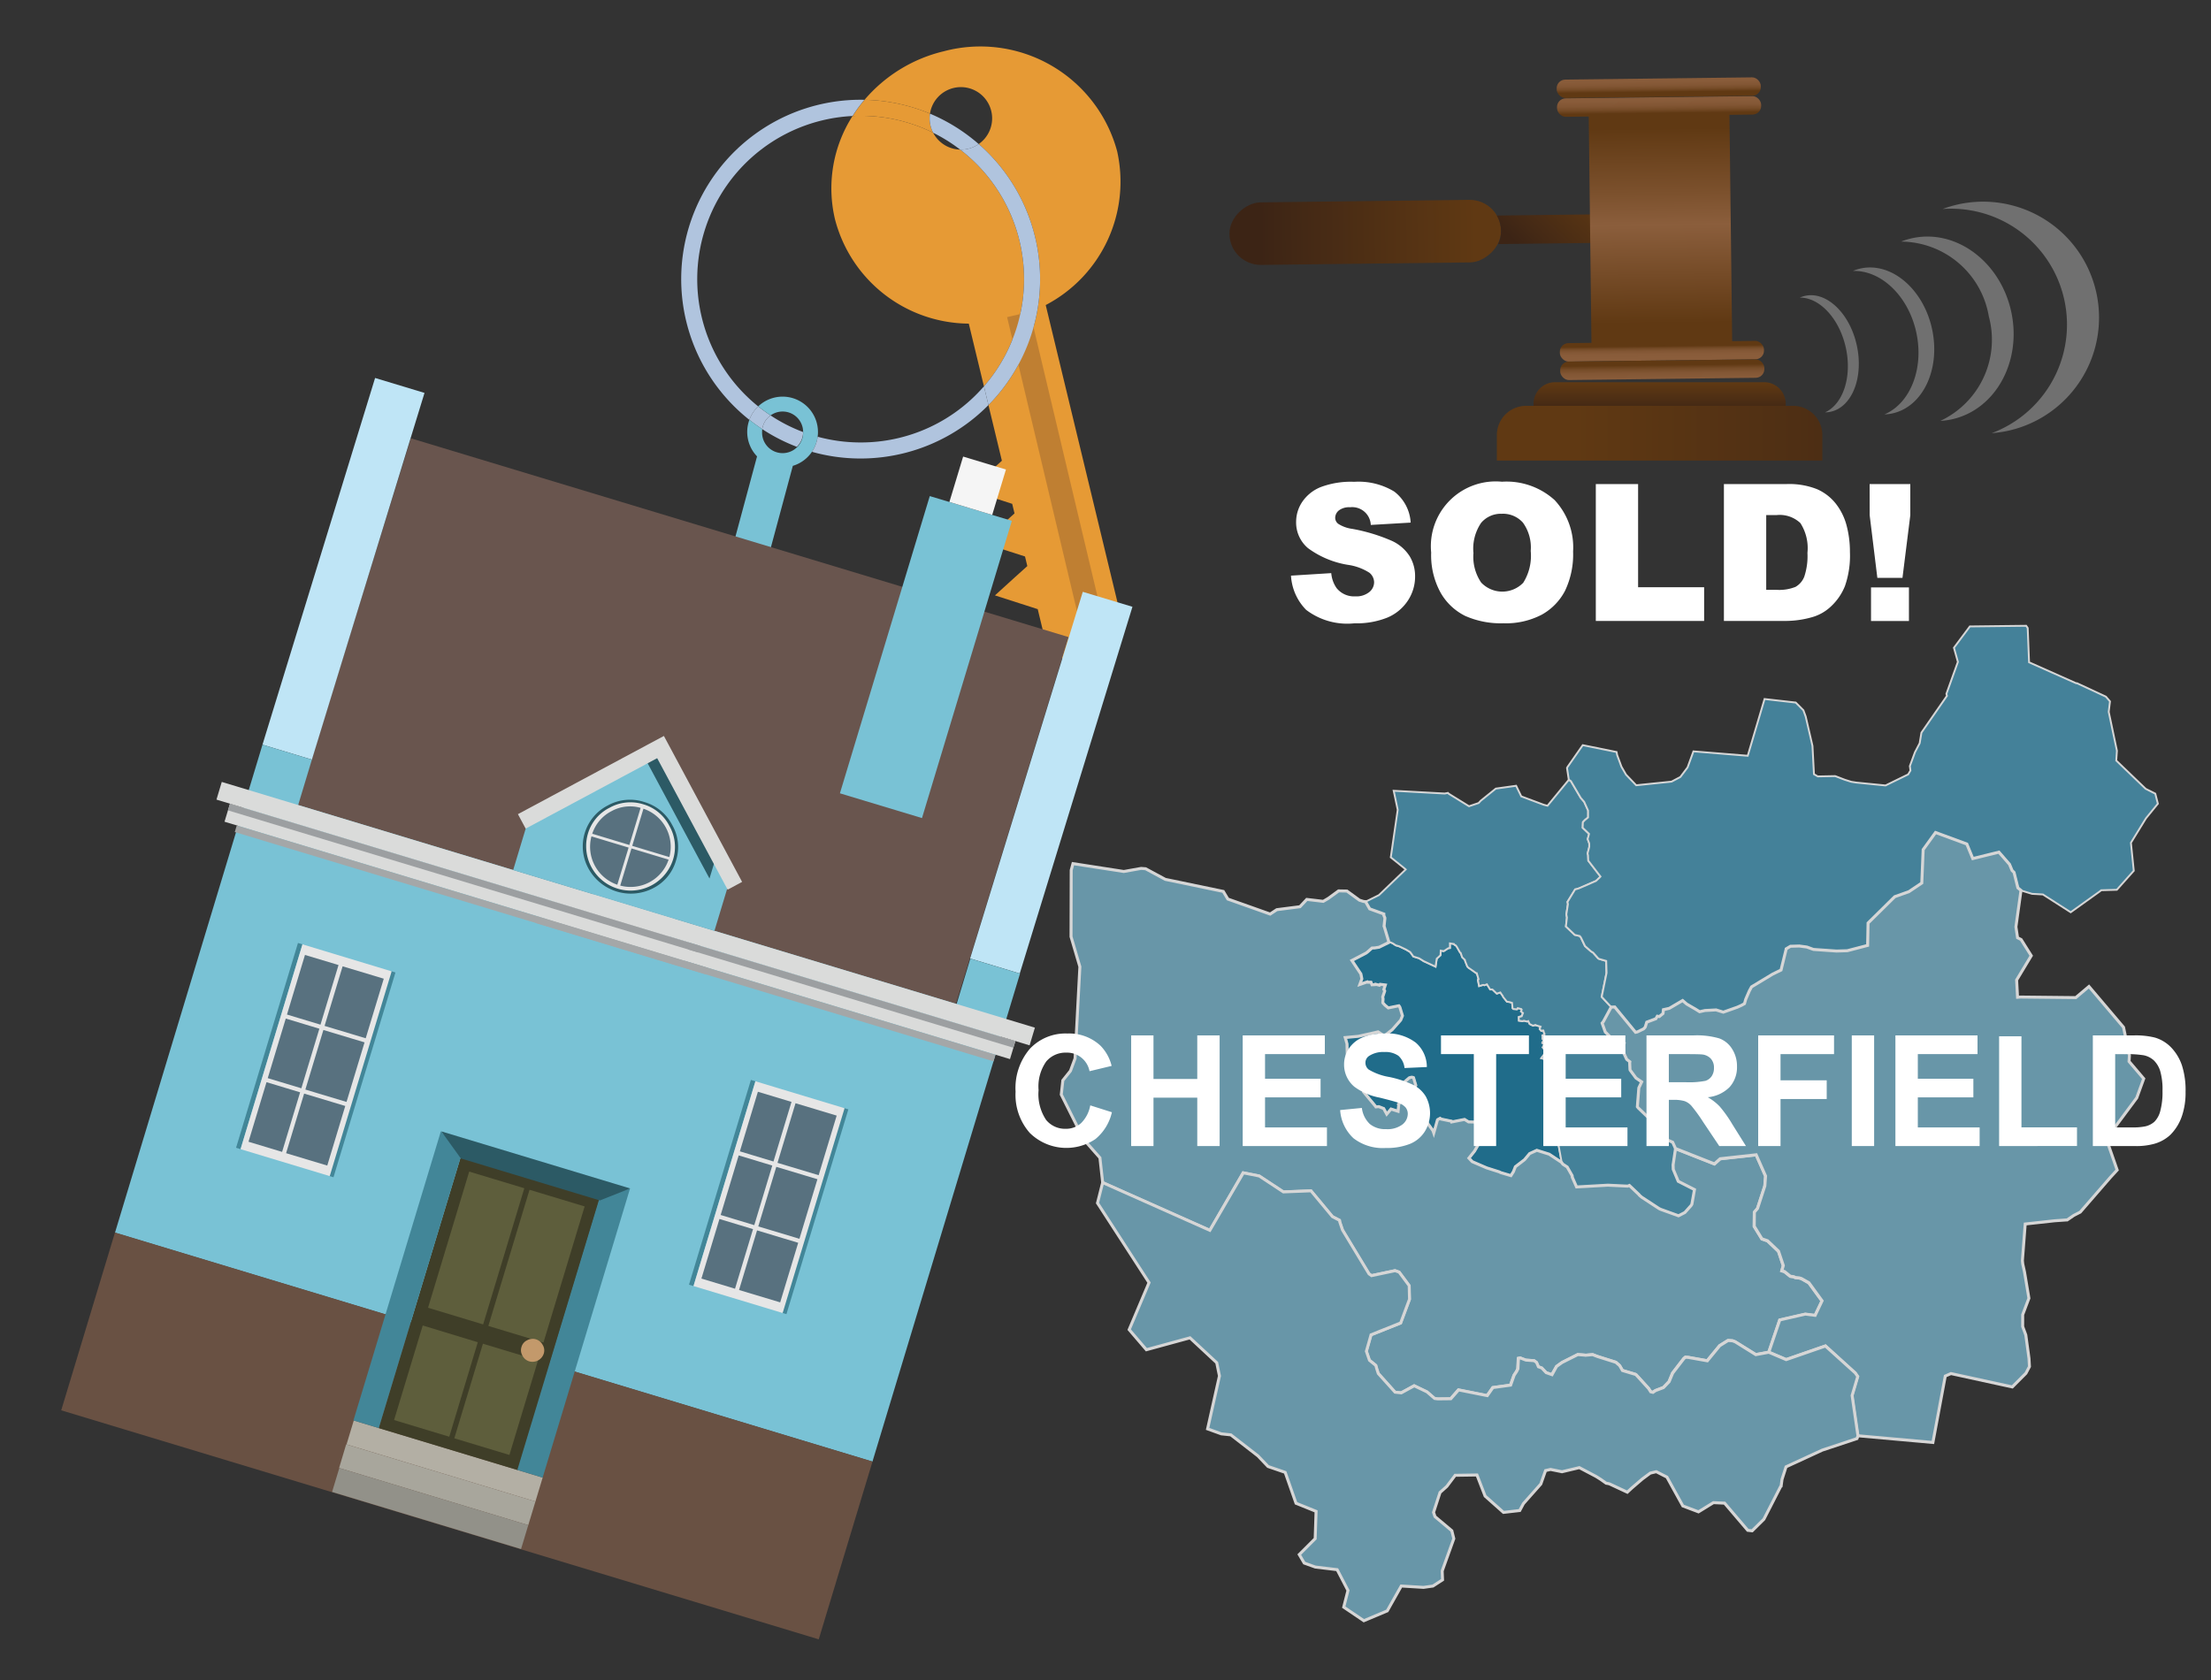 <svg xmlns="http://www.w3.org/2000/svg" xmlns:xlink="http://www.w3.org/1999/xlink" width="125" height="95" viewBox="0 0 125 95"><rect x="0" y="0" width="125" height="95" fill="#333333" stroke="none"/><defs><style>.cls-1{opacity:0.8;}.cls-2{fill:#1b7aa0;}.cls-2,.cls-3,.cls-4{stroke:#fff;stroke-miterlimit:10;}.cls-2,.cls-3{stroke-width:0.104px;}.cls-3{fill:#4995b3;}.cls-4{fill:#76afc6;stroke-width:0.168px;}.cls-5{isolation:isolate;}.cls-39,.cls-6{fill:#fff;}.cls-7{fill:#e69a35;}.cls-8{fill:#b0c4de;}.cls-9{fill:none;}.cls-10{fill:#79c2d5;}.cls-11{fill:#bf7f32;}.cls-12{fill:#69554e;}.cls-13{fill:#bfe5f6;}.cls-14{fill:#695143;}.cls-15{fill:#f5f5f5;}.cls-16{fill:#428698;}.cls-17{fill:#e6e6e6;}.cls-18{fill:#58717f;}.cls-19{fill:#b3afa4;}.cls-20{fill:#a8a69c;}.cls-21{fill:#929189;}.cls-22{fill:#3f3e28;}.cls-23{fill:#5e5e3c;}.cls-24{fill:#c3996b;}.cls-25{fill:#2c5a65;}.cls-26{fill:#dadbda;}.cls-27{fill:#a4a7a8;}.cls-28{fill:#9c9fa1;}.cls-29{fill:url(#linear-gradient);}.cls-30,.cls-36,.cls-37,.cls-39{fill-rule:evenodd;}.cls-30{fill:url(#linear-gradient-2);}.cls-31{fill:url(#linear-gradient-3);}.cls-32{fill:url(#linear-gradient-4);}.cls-33{fill:url(#linear-gradient-5);}.cls-34{fill:url(#linear-gradient-6);}.cls-35{fill:url(#linear-gradient-7);}.cls-36{fill:url(#linear-gradient-8);}.cls-37{fill:url(#linear-gradient-9);}.cls-38{opacity:0.3;}</style><linearGradient id="linear-gradient" x1="-588.847" y1="-2584.889" x2="-588.847" y2="-2572.666" gradientTransform="translate(666.03 2591.742)" gradientUnits="userSpaceOnUse"><stop offset="0" stop-color="#603913"/><stop offset="0.791" stop-color="#442915"/><stop offset="1" stop-color="#3c2415"/></linearGradient><linearGradient id="linear-gradient-2" x1="-38.879" y1="607.774" x2="-38.879" y2="613.066" gradientTransform="translate(542.863 -396.744) rotate(44.312)" xlink:href="#linear-gradient"/><linearGradient id="linear-gradient-3" x1="-1398.701" y1="3014.595" x2="-1398.701" y2="3025.614" gradientTransform="translate(1280.037 -3007.324) scale(0.848 1)" gradientUnits="userSpaceOnUse"><stop offset="0" stop-color="#603913"/><stop offset="0.333" stop-color="#7c512d"/><stop offset="0.495" stop-color="#8b5e3c"/><stop offset="1" stop-color="#603913"/></linearGradient><linearGradient id="linear-gradient-4" x1="-596.888" y1="-2335.521" x2="-595.409" y2="-2335.521" gradientTransform="matrix(0, 1, -0.848, 0, -1886.835, 601.788)" gradientUnits="userSpaceOnUse"><stop offset="0" stop-color="#8b5e3c"/><stop offset="0.513" stop-color="#895c3a"/><stop offset="0.712" stop-color="#825634"/><stop offset="0.856" stop-color="#764c28"/><stop offset="0.974" stop-color="#653d18"/><stop offset="1" stop-color="#603913"/></linearGradient><linearGradient id="linear-gradient-5" x1="-597.811" y1="-2335.521" x2="-596.578" y2="-2335.521" gradientTransform="matrix(0, 1, -0.848, 0, -1886.848, 601.788)" xlink:href="#linear-gradient-4"/><linearGradient id="linear-gradient-6" x1="-581.251" y1="-2335.521" x2="-582.201" y2="-2335.521" gradientTransform="matrix(0, 1, -0.848, 0, -1886.669, 601.787)" xlink:href="#linear-gradient-4"/><linearGradient id="linear-gradient-7" x1="-579.662" y1="-2335.521" x2="-581.154" y2="-2335.521" gradientTransform="matrix(0, 1, -0.848, 0, -1886.656, 601.787)" xlink:href="#linear-gradient-4"/><linearGradient id="linear-gradient-8" x1="93.826" y1="23.419" x2="93.826" y2="21.643" gradientUnits="userSpaceOnUse"><stop offset="0" stop-color="#3c2415"/><stop offset="1" stop-color="#603913"/></linearGradient><linearGradient id="linear-gradient-9" x1="115.343" y1="24.494" x2="89.023" y2="24.494" xlink:href="#linear-gradient-8"/></defs><g id="Layer_1" data-name="Layer 1"><g id="districtpaths" class="cls-1"><path id="S-40_districtpath" data-name="S-40 districtpath" class="cls-2" d="M85.876,57.713l.2.029.081-.025.171.043.075-.025.075.158.024.019.173.085.135-.038.011.013.281.085-.051.131.089.108.108-.028.022.033.016.085.034.054,0,.077-.118.036.009.189.085.023-.092.212.093.046.006.029-.051.137-.03.038.209.257-.044.031-.241.324.649.185.057.069.088.024.055.084-.029.491-.006.039-.019.05-.158.091.047.555.148.14.013.006.007.008L88,61.6l-.209.515.141.235-.048.092-.3.385,0,0,.084.444.217.123.059.323-.037.205-.061.11.089.1.12.261.226,1.239.006.094-.691-.458-.7-.219h0l-.407.185-.287.345-.52.4-.11.279-.142.223-.58-.172-.079-.041-.706-.224-.82-.353-.188-.2.314-.392.225-.385.156-.935-.013-.062-.113-.172-.09-.09-.5-.012L82.8,63.3l-.726.135-.013-.043-.583-.12-.056-.042-.135.072-.014.015-.209.742-.044-.13-.508-.7.014-.055-.249-.057-.078-.109-.026-.082-.117-.108.007-.127.08-.1v-.054l-.152-.326,0-.024.105-.1.022-.157-.108-.123-.14-.084.178-.361-.129-.432-.046-.02-.071-.007-.126.037-.218.188-.033.047-.173.144,0,.474-.017.04.049.187-.017.2-.2.216.014.047-.035.347-.4-.128L78.4,63l-.166-.318-.277-.108-.161.015-.012-.02-.685-.825.095-.265-.32-.327L76.581,61l-.092-.111-.332-1.028.014-.141-.016-.7-.1-.353L76.8,58.6l1.107-.251.289.194.071.031.446-.354.472-.535.1-.247-.141-.47-.028-.054-.033-.042-.6.121-.179-.148-.123-.131-.006-.015,0-.019.013-.193-.019-.113.111-.332v-.016l-.048-.075.085-.254-.293-.037-.041.051-.223-.056-.017.022-.18.009-.058-.143-.174,0-.026-.023-.432.149.116-.32-.054-.275-.51-.763h0l.8-.416.068-.049.272-.24h.064l.094-.005.243-.039.556-.273.1,0,.128.061.159.105.195.056.391.187.222.13.007.006.179.25.323.1.188.115.074.052H80.5l.659.306.068-.451.21-.193.017-.264.124.025.055,0,.248-.16.091-.01,0-.264.23.036.038.052.06.026.066.071.19.336.032.012.084.249.155.15.009.055.126.321.09.087h.008l.409.287h.029l.1.344-.04.036.07.351.23-.07.074.021.139-.055.181.293h.13v0l.246.235.2-.067.11.165.014.009.039.087,0,0,.208.26.166.027.006.005.12.034.029.307.047.044.2.016.046-.067.2.05.024.04-.041.1.112.084h0l-.068.184-.17.05Z"/><path id="S-41_districtpath" data-name="S-41 districtpath" class="cls-3" d="M88.531,52.388l.5.475.283.066.056.07.007.02.228.477.34.3.119.073h0l.285.322.054.032.4.114.02.676-.274,1.355.543.581-.442.819-.071.088.178.5.565.56.462.049.041.025-.044.14.03.436.16.339.177.136-.01.066.016.372.007.031.332.45.321.218-.16.34v0l-.083,1.066.049.065.7.672.058.367.159.178.762.609.268.116.161.356-.137.919.009.251.282.676.921.476-.147.827-.047.078-.351.393-.357.184-1.012-.365h0l-.089-.044-.981-.643-.129-.111-.017-.029-.55-.523-.095.038L90.9,67.023l-1.772.1-.237-.536-.01-.092L88.606,66l-.245-.16-.082-.108-.006-.094L88.047,64.4l-.12-.261-.089-.1.061-.11.037-.205-.059-.323-.217-.123-.084-.444,0,0,.3-.385.048-.092-.141-.235L88,61.6l-.006-.021-.007-.008-.013-.006-.148-.14-.047-.555.158-.091.019-.05.006-.039.029-.491-.055-.084-.088-.024-.057-.069-.649-.185.241-.324.044-.031-.209-.257.03-.038.051-.137-.006-.029-.093-.046.092-.212-.085-.023-.009-.189.118-.036,0-.077-.034-.054-.016-.085-.022-.033-.108.028-.089-.108.051-.131-.281-.085-.011-.013L86.671,58l-.173-.085-.024-.019-.075-.158-.075.025-.171-.043-.081.025-.2-.029-.009-.2.17-.05.068-.184h0l-.112-.084.041-.1-.024-.04-.2-.05-.046.067-.2-.016-.047-.044-.029-.307-.12-.034-.006-.005-.166-.027-.208-.26,0,0-.039-.087-.014-.009-.11-.165-.2.067-.246-.235v0h-.13l-.181-.293-.139.055-.074-.021-.23.07-.07-.351.04-.036-.1-.344h-.029l-.409-.287h-.008l-.09-.087-.126-.321-.009-.055-.155-.15-.084-.249-.032-.012-.19-.336L82.3,53.46l-.06-.026-.038-.052-.23-.036,0,.264-.091.01-.248.16-.055,0-.124-.025-.017.264-.21.193-.068.451-.659-.306h-.007l-.074-.052-.188-.115-.323-.1-.179-.25-.007-.006L79.5,53.7l-.391-.187-.195-.056-.159-.105-.128-.061-.1,0-.259-.87-.019-.043.046-.421,0-.052-.058-.141,0-.079-.8-.29L77.2,50.99l.759-.374,1.514-1.452-.009-.01-.835-.674.391-2.687-.227-1.077,2.882.156.187-.035.041.046,1.148.708.544-.182.119-.129.853-.687,1.148-.16.291.6,1.267.473.215.057L88.7,44.088l.118.081.558.951.193.222.221.494,0,.389-.184.15-.11.117-.013.308v.008l.362.344v.01l-.079.287.091.248,0,.193-.095.37.025.1.012.306.693.9-.042.05-.213.2-.969.42-.152.046-.059.011L88.62,51l.024.13-.089.577.034.182Z"/><path id="S-42_districtpath" data-name="S-42 districtpath" class="cls-4" d="M89.132,67.119l1.772-.1,1.119.054.095-.038.55.523.017.029.129.111.981.643.089.044h0l1.012.365.357-.184.351-.393.047-.078.147-.827L94.88,66.8l-.282-.676-.009-.251.137-.919,2.2.867.322-.29,2.039-.224.53,1.2-.046.565-.414,1.276-.177.206-.008.8.435.709.318.109.62.591.271.811-.084.293.154.047.329.265.194.025.075.043.232.025.123.036.425.24.743,1.021-.392.822-.556-.071-1.444.33L100,76.462l-.736.136L98.1,75.873l-.154-.058L97.72,75.8h-.033l-.469.293-.7.853-1.075-.192-.162-.01-.087.073-.636.825-.2.484-.32.333-.449.171-.144.1-.128-.031,0,0L93.2,78.51l-.711-.779-.047-.023-.721-.216-.141-.246-.044-.056-.075-.06-.11-.1L90.3,76.7l-.259-.1-.018,0-.372.032h-.034l-.009-.005-.41-.03-.887.449L88,77.27l-.268.469-.33-.116-.249-.263-.189-.068-.105-.245-.138-.1-.464-.033-.322-.122-.1.021-.03.595-.072.148-.141.212-.2.562-1,.137-.32.456L82.449,78.6l-.439.5-.736.008-.177-.023-.433-.374-.721-.345-.732.4-.35-.037-.951-1.057-.085-.263-.054-.194-.36-.293-.174-.508.263-.931,1.675-.669.5-1.342-.018-.768-.566-.763-.231-.084-1.332.281-.141-.1-1.5-2.482-.153-.452-.015-.094-.4-.208-1.214-1.46-1.56.061-1.366-.9-.9-.179L68.4,69.579l-6.059-2.7-.156-1.408-.916-1.037L60,61.894l.088-.8.431-.539.259-.7.273-5.188-.5-1.7.01-3.758.1-.373,2.875.445.977-.174.255.019,1.112.6,3.279.682.257.431,2.393.849.376-.248,1.309-.167.386-.413.931.109.285-.167.581-.424.472.009.708.516.224.071.122.014.233.406.8.29,0,.079.058.141,0,.052-.046.421.019.043.259.87-.556.273-.243.039-.094.005h-.064l-.272.24-.068.049-.8.416h0l.51.763.054.275-.116.32.432-.149.026.023.174,0,.058.143.18-.009.017-.022.223.056.041-.051.293.037-.085.254.048.075v.016l-.111.332.019.113-.013.193,0,.019.006.015.123.131.179.148.6-.121.033.042.028.054.141.47-.1.247-.472.535-.446.354-.071-.031-.289-.194L76.8,58.6l-.747.071.1.353.016.7-.014.141.332,1.028.092.111.289.151.32.327-.095.265.685.825.012.02.161-.015.277.108L78.4,63l.241-.287.4.128.035-.347-.014-.047.2-.216.017-.2-.049-.187.017-.04,0-.474.173-.144.033-.047.218-.188.126-.037.071.007.046.02.129.432-.178.361.14.084.108.123-.022.157-.105.1,0,.024.152.326V62.6l-.08.1-.007.127.117.108.026.082.078.109.249.057-.014.055.508.7.044.13.209-.742.014-.015.135-.072.056.042.583.12.013.043L82.8,63.3l.225.141.5.012.09.09.113.172.013.062-.156.935-.225.385-.314.392.188.2.82.353.706.224.079.041.58.172.142-.223.11-.279.52-.4.287-.345.407-.185h0l.7.219.691.458.082.108.245.16.279.489.01.092Z"/><path id="S-43_districtpath" data-name="S-43 districtpath" class="cls-3" d="M89.369,53l-.056-.07-.283-.066-.5-.475.058-.5-.034-.182.089-.577L88.62,51l.429-.707.059-.011.152-.046.969-.42.213-.2.042-.05-.693-.9-.012-.306-.025-.1.095-.37,0-.193-.091-.248.079-.287v-.01l-.362-.344V46.8l.013-.308.11-.117.184-.15,0-.389-.221-.494-.193-.222-.558-.951-.118-.081-.1-.66.028-.056.862-1.235,1.912.388.033.171.241.656.26.452.576.6L94.5,44.2,95,43.937l.408-.542.331-.907,3.07.249.951-3.209,1.763.2.433.436.13.355.383,1.659.084,1.6.214.126.024,0,.954-.018.023.005.521.2.374.118.286.044,1.65.163,1.279-.625.13-.218-.033-.253.288-.784.266-.507.1-.6,1.443-2.082-.031-.111.649-1.807-.223-.8.9-1.206,3.183-.037.087.126.077,1.939,2.665,1.186.04-.005,1.639.762.231.268-.072.591.464,2.2-.038.555,1.666,1.6.541.271.146.568v0l-.674.827-.85,1.383.162,1.583-.958,1.075-.887.026-.048.045-1.674,1.2-1.57-1.006-.613-.035-.62-.189-.176-.147-.215-.871-.113-.112-.144-.347-.6-.688-1.476.363-.338-.823-1.768-.651-.7.968-.078,1.889-.728.488-.8.284-1.509,1.49-.025,1.266-1.151.3-.611.018-1.3-.091-.372-.135-.428-.058-.5.014-.241.144v.006l-.292,1.194-.467.227-1.2.724-.124.226-.207.48-.069.244-.18.1-.223.1-.793.281-.412-.127-.628.034-.3.068-.25-.155-.48-.278-.231-.2-.755.443-.331.074-.023.218-.21.172-.112-.02-.081.143L93.1,57.8l-.077.275-.032.044-.062.064-.354.172-.1.022-1.178-1.432-.2.006-.543-.581.274-1.355-.02-.676-.4-.114-.054-.032-.285-.322h0l-.119-.073-.34-.3-.228-.477Z"/><path id="S-44_districtpath" data-name="S-44 districtpath" class="cls-4" d="M99.817,66.5l-.53-1.2-2.039.224-.322.29-2.2-.867-.161-.356-.268-.116-.762-.609-.159-.178-.058-.367-.7-.672-.049-.065.083-1.066v0l.16-.34-.321-.218-.332-.45-.007-.031-.016-.372.01-.066-.177-.136-.16-.339-.03-.436.044-.14-.041-.025-.462-.049-.565-.56-.178-.5.071-.088.442-.819.2-.006,1.178,1.432.1-.022.354-.172.062-.064.032-.044L93.1,57.8l.516-.193.081-.143.112.02.21-.172.023-.218.331-.074.755-.443.231.2.48.278.25.155.3-.068.628-.034.412.127.793-.281.223-.1.18-.1.069-.244.207-.48.124-.226,1.2-.724.467-.227.292-1.194v-.006l.241-.144.5-.014.428.058.372.135,1.3.091.611-.018,1.151-.3.025-1.266,1.509-1.49.8-.284.728-.488.078-1.889.7-.968,1.768.651.338.823,1.476-.363.6.688.144.347.113.112.215.871.176.147-.286,2.059.093.617.2.1.574.915-.827,1.375.052.975.167-.013,3.124.033.746-.629,1.955,2.307.332,1.592-.02.339.829.974-.394,1.085-1.721,2.317.613,1.764-.369.4-1.717,1.979-.366.188-.375.257-.047,0-.663.046-1.661.182-.159,2.071.02.19.1.453.248,1.485-.352.931,0,.668.176.476.181,1.33.026.459-.2.379-.77.772-3.469-.756-.32.14-.7,3.756-4.25-.38-.017-.075-.318-2.193.319-1.076-.14-.2L103.2,76.11l-2.22.769L100,76.462l.62-1.823,1.444-.33.556.071.392-.822-.743-1.021-.425-.24-.123-.036-.232-.025-.075-.043-.194-.025-.329-.265-.154-.047.084-.293-.271-.811-.62-.591-.318-.109-.435-.709.008-.8.177-.206.414-1.276Z"/><path id="S-45_districtpath" data-name="S-45 districtpath" class="cls-4" d="M81.047,85.519l.081.241.952.8.112.447-.652,1.812-.005.038.02.478-.542.352-.532.076-1.26-.077-.792,1.405-1.324.557-1.137-.769.24-.942-.61-1.176-1.236-.148-.626-.226-.282-.48.9-.9.051-1.544-1.134-.458-.612-1.746-.969-.332-.572-.6-1.533-1.189-.538-.057-.775-.28.67-2.994-.154-.748-1.513-1.407-2.463.672-.974-1.136,1.123-2.658-2.913-4.5.292-1.159,6.059,2.7,1.893-3.251.9.179,1.366.9,1.56-.061,1.214,1.46.4.208.015.094.153.452,1.5,2.482.141.1,1.332-.281.231.084.566.763.018.768-.5,1.342-1.675.669-.263.931.174.508.36.293.054.194.085.263.951,1.057.35.037.732-.4.721.345.433.374.177.023.736-.008.439-.5,1.622.323.32-.456,1-.137.2-.562.141-.212.072-.148.03-.595.1-.021.322.122.464.033.138.1.105.245.189.068.249.263.33.116L88,77.27l.311-.224L89.2,76.6l.41.03.009.005h.034l.372-.032.018,0,.259.1,1.055.334.11.1.075.06.044.056.141.246.721.216.047.023.711.779.118.187,0,0,.128.031.144-.1.449-.171.32-.333.2-.484.636-.825.087-.073.162.01,1.075.192.7-.853.469-.293h.033l.221.014.154.058,1.164.725.736-.136.981.417,2.22-.769,1.687,1.522.14.2-.319,1.076.318,2.193.017.075-.059.169L103.024,82l-2.049.945-.228.712-.051.385-.029.022-.945,1.845-.663.655-.25-.028L97.5,85l-.631-.029-.844.52-.884-.333-.9-1.631-.6-.306L93.3,83.3l-.444.328-.607.521L92,84.381l-1.006-.47-.071-.019-.118-.019-.306-.217-.262-.165-.948-.5-.98.233-.648-.131-.282.064-.268.76-.984,1.11-.209.39L85,85.522,83.962,84.6,83.5,83.407l-1.231.018-.469.624-.388.349Z"/></g><g id="EN-ENFIELD_towntext" data-name="EN-ENFIELD towntext" class="cls-5"><path class="cls-6" d="M61.638,62.506l1.224.388a2.743,2.743,0,0,1-.936,1.521,2.948,2.948,0,0,1-3.71-.354,3.255,3.255,0,0,1-.8-2.328,3.416,3.416,0,0,1,.806-2.425,2.76,2.76,0,0,1,2.12-.865,2.6,2.6,0,0,1,1.865.679,2.462,2.462,0,0,1,.64,1.152l-1.25.3a1.293,1.293,0,0,0-1.319-1.05,1.423,1.423,0,0,0-1.128.5,2.449,2.449,0,0,0-.433,1.618,2.616,2.616,0,0,0,.427,1.689,1.384,1.384,0,0,0,1.109.5,1.268,1.268,0,0,0,.866-.32A1.865,1.865,0,0,0,61.638,62.506Z"/><path class="cls-6" d="M63.951,64.806V58.55h1.262v2.462h2.475V58.55h1.264v6.256H67.688V62.07H65.213v2.736Z"/><path class="cls-6" d="M70.257,64.806V58.55H74.9v1.058H71.52V61h3.14v1.054H71.52v1.7h3.5v1.054Z"/><path class="cls-6" d="M75.766,62.771l1.228-.12a1.5,1.5,0,0,0,.45.909,1.367,1.367,0,0,0,.916.29,1.4,1.4,0,0,0,.919-.258.772.772,0,0,0,.31-.6.57.57,0,0,0-.131-.378A1.035,1.035,0,0,0,79,62.339q-.222-.077-1.011-.273a3.441,3.441,0,0,1-1.425-.618,1.628,1.628,0,0,1-.576-1.259,1.6,1.6,0,0,1,.271-.894,1.7,1.7,0,0,1,.78-.634,3.13,3.13,0,0,1,1.231-.218,2.641,2.641,0,0,1,1.773.517,1.822,1.822,0,0,1,.625,1.378l-1.262.056a1.081,1.081,0,0,0-.348-.694,1.28,1.28,0,0,0-.8-.211,1.44,1.44,0,0,0-.862.226.456.456,0,0,0-.2.389.481.481,0,0,0,.188.379,3.31,3.31,0,0,0,1.16.418,6.124,6.124,0,0,1,1.364.451,1.76,1.76,0,0,1,.691.635,1.968,1.968,0,0,1-.049,2,1.788,1.788,0,0,1-.845.7,3.546,3.546,0,0,1-1.361.229,2.707,2.707,0,0,1-1.822-.549A2.38,2.38,0,0,1,75.766,62.771Z"/><path class="cls-6" d="M83.323,64.806v-5.2H81.467V58.55h4.971v1.058H84.586v5.2Z"/><path class="cls-6" d="M87.252,64.806V58.55h4.639v1.058H88.516V61h3.14v1.054h-3.14v1.7H92.01v1.054Z"/><path class="cls-6" d="M93.085,64.806V58.55h2.659a4.53,4.53,0,0,1,1.457.169,1.435,1.435,0,0,1,.727.6,1.8,1.8,0,0,1,.274.986,1.676,1.676,0,0,1-.414,1.163,2,2,0,0,1-1.238.578,2.939,2.939,0,0,1,.677.525,7.142,7.142,0,0,1,.718,1.015l.764,1.221H97.2l-.913-1.362a8.952,8.952,0,0,0-.666-.919.967.967,0,0,0-.38-.26,2.075,2.075,0,0,0-.636-.071h-.256v2.612Zm1.263-3.61h.935a4.834,4.834,0,0,0,1.135-.077.678.678,0,0,0,.354-.265.815.815,0,0,0,.128-.469.749.749,0,0,0-.169-.51.774.774,0,0,0-.475-.245c-.1-.014-.41-.022-.922-.022h-.986Z"/><path class="cls-6" d="M99.4,64.806V58.55h4.288v1.058h-3.025v1.481h2.611v1.058h-2.611v2.659Z"/><path class="cls-6" d="M104.691,64.806V58.55h1.264v6.256Z"/><path class="cls-6" d="M107.158,64.806V58.55H111.8v1.058h-3.375V61h3.14v1.054h-3.14v1.7h3.495v1.054Z"/><path class="cls-6" d="M113.021,64.806V58.6h1.263v5.15h3.14v1.054Z"/><path class="cls-6" d="M118.32,58.55h2.308a4.491,4.491,0,0,1,1.191.12,2.092,2.092,0,0,1,.943.576,2.731,2.731,0,0,1,.6,1.013,4.608,4.608,0,0,1,.2,1.479,4.115,4.115,0,0,1-.192,1.331,2.751,2.751,0,0,1-.67,1.105,2.2,2.2,0,0,1-.888.5,3.782,3.782,0,0,1-1.117.133H118.32Zm1.263,1.058v4.144h.943a3.431,3.431,0,0,0,.764-.06,1.165,1.165,0,0,0,.51-.26,1.322,1.322,0,0,0,.33-.6,4.056,4.056,0,0,0,.128-1.146,3.725,3.725,0,0,0-.128-1.114,1.435,1.435,0,0,0-.358-.606,1.2,1.2,0,0,0-.584-.294,5.713,5.713,0,0,0-1.038-.06Z"/></g></g><g id="house_hammer" data-name="house+hammer"><path class="cls-7" d="M52.756,7.505a1.761,1.761,0,0,1-.178-1.079,10.1,10.1,0,0,0-3.7-.782,8.268,8.268,0,0,0-.671.916c.151-.007.3-.011.457-.011A9.2,9.2,0,0,1,52.756,7.505Z"/><path class="cls-8" d="M48.66,5.641a10.143,10.143,0,0,0-6.295,18.1,2,2,0,0,1,.5-.76A9.236,9.236,0,0,1,48.2,6.56a8.268,8.268,0,0,1,.671-.916C48.8,5.642,48.731,5.641,48.66,5.641Z"/><path class="cls-7" d="M59.12,17.25a7.872,7.872,0,0,0,4.039-8.694,8.009,8.009,0,0,0-9.8-5.657,8.446,8.446,0,0,0-4.482,2.745,10.1,10.1,0,0,1,3.7.782,1.767,1.767,0,1,1,2.754,1.719,10.142,10.142,0,0,1,.551,14.76l.76,3.149-.7.63-1.136,1.028,1.459.469.96.309.131.542-.7.63L55.531,30.69l1.459.469.96.309.13.542-.7.63L56.25,33.668l1.458.469.96.309.488,2.021L62.044,38.9l1.461-3.483Z"/><path class="cls-7" d="M54.285,8.46a1.77,1.77,0,0,1-1.529-.955,9.2,9.2,0,0,0-4.1-.956c-.153,0-.306,0-.457.011a7.581,7.581,0,0,0-.991,5.845A7.87,7.87,0,0,0,54.771,18.3l.856,3.547A9.235,9.235,0,0,0,54.285,8.46Z"/><path class="cls-9" d="M44.243,23.27a1.153,1.153,0,0,0-.678.219,9.185,9.185,0,0,0,1.839.94A1.161,1.161,0,0,0,44.243,23.27Z"/><path class="cls-9" d="M46.244,24.43a1.948,1.948,0,0,1-.018.266,9.243,9.243,0,1,0-3.359-1.718,2,2,0,0,1,3.377,1.452Z"/><path class="cls-8" d="M43.094,24.266a10.136,10.136,0,0,0,1.954,1,1.156,1.156,0,0,0,.356-.835h0a9.185,9.185,0,0,1-1.839-.94A1.16,1.16,0,0,0,43.094,24.266Z"/><path class="cls-8" d="M43.565,23.489q-.361-.24-.7-.511a2,2,0,0,0-.5.76c.235.187.478.362.729.528A1.16,1.16,0,0,1,43.565,23.489Z"/><path class="cls-10" d="M44.243,22.429a2,2,0,0,0-1.376.549q.336.271.7.511a1.161,1.161,0,0,1,1.839.94h0a1.161,1.161,0,1,1-2.321,0,1.255,1.255,0,0,1,.011-.164c-.251-.166-.494-.341-.729-.528a1.993,1.993,0,0,0,.433,2.07l-1.553,5.767,2.022.541,1.554-5.773A1.988,1.988,0,0,0,46.226,24.7a1.948,1.948,0,0,0,.018-.266A2,2,0,0,0,44.243,22.429Z"/><path class="cls-11" d="M61.932,35.3l-.358.085A.477.477,0,0,1,61,35.032l-4.063-17.1,1.286-.3,4.063,17.1A.478.478,0,0,1,61.932,35.3Z"/><path class="cls-9" d="M56.043,6.278a1.767,1.767,0,0,0-3.465.148,10.152,10.152,0,0,1,2.754,1.719A1.766,1.766,0,0,0,56.043,6.278Z"/><path class="cls-9" d="M54.285,8.46a9.221,9.221,0,0,0-1.529-.955A1.77,1.77,0,0,0,54.285,8.46Z"/><path class="cls-8" d="M52.607,7.107a1.738,1.738,0,0,0,.149.4,9.221,9.221,0,0,1,1.529.955,1.764,1.764,0,0,0,1.047-.315,10.152,10.152,0,0,0-2.754-1.719A1.746,1.746,0,0,0,52.607,7.107Z"/><path class="cls-8" d="M48.66,25.02a9.259,9.259,0,0,1-2.434-.324,1.992,1.992,0,0,1-.323.853,10.16,10.16,0,0,0,9.98-2.644l-.256-1.059A9.212,9.212,0,0,1,48.66,25.02Z"/><path class="cls-8" d="M55.332,8.145a1.764,1.764,0,0,1-1.047.315,9.235,9.235,0,0,1,1.342,13.386l.256,1.059a10.142,10.142,0,0,0-.551-14.76Z"/><g id="Symbol_9_0_Layer2_0_MEMBER_8_MEMBER_0_FILL" data-name="Symbol 9 0 Layer2 0 MEMBER 8 MEMBER 0 FILL"><path class="cls-12" d="M23.228,24.785,16.817,45.51,54.043,56.763l6.37-20.737Z"/></g><g id="Symbol_9_0_Layer2_0_MEMBER_8_MEMBER_1_FILL" data-name="Symbol 9 0 Layer2 0 MEMBER 8 MEMBER 1 FILL"><path class="cls-13" d="M24,22.218l-2.794-.845L14.839,42.11l2.794.845Z"/></g><g id="Symbol_9_0_Layer2_0_MEMBER_8_MEMBER_2_FILL" data-name="Symbol 9 0 Layer2 0 MEMBER 8 MEMBER 2 FILL"><path class="cls-13" d="M61.216,33.466,54.845,54.2l2.808.849,6.371-20.737Z"/></g><g id="Symbol_9_0_Layer2_0_MEMBER_8_MEMBER_3_FILL" data-name="Symbol 9 0 Layer2 0 MEMBER 8 MEMBER 3 FILL"><path class="cls-10" d="M57.667,55.056l-2.808-.849-.776,2.568L16.857,45.522l.776-2.567-2.794-.845L6.5,69.708,49.324,82.654Z"/></g><g id="Symbol_9_0_Layer2_0_MEMBER_8_MEMBER_4_FILL" data-name="Symbol 9 0 Layer2 0 MEMBER 8 MEMBER 4 FILL"><path class="cls-14" d="M6.5,69.695,3.461,79.75,46.288,92.7l3.04-10.055Z"/></g><g id="Symbol_9_0_Layer2_0_MEMBER_8_MEMBER_5_FILL" data-name="Symbol 9 0 Layer2 0 MEMBER 8 MEMBER 5 FILL"><path class="cls-10" d="M52.125,46.26l5.08-16.808-4.64-1.4-5.08,16.808Z"/></g><g id="Symbol_9_0_Layer2_0_MEMBER_8_MEMBER_6_FILL" data-name="Symbol 9 0 Layer2 0 MEMBER 8 MEMBER 6 FILL"><path class="cls-15" d="M56.872,26.549l-2.421-.731-.776,2.567,2.42.732Z"/></g><g id="Symbol_9_0_Layer2_0_MEMBER_8_MEMBER_7_MEMBER_0_FILL" data-name="Symbol 9 0 Layer2 0 MEMBER 8 MEMBER 7 MEMBER 0 FILL"><path class="cls-16" d="M47.962,62.732l-.254-.077-3.5,11.58.254.076Z"/></g><g id="Symbol_9_0_Layer2_0_MEMBER_8_MEMBER_7_MEMBER_1_FILL" data-name="Symbol 9 0 Layer2 0 MEMBER 8 MEMBER 7 MEMBER 1 FILL"><path class="cls-16" d="M42.707,61.143l-.254-.076-3.5,11.579.254.077Z"/></g><g id="Symbol_9_0_Layer2_0_MEMBER_8_MEMBER_7_MEMBER_2_FILL" data-name="Symbol 9 0 Layer2 0 MEMBER 8 MEMBER 7 MEMBER 2 FILL"><path class="cls-17" d="M42.707,61.143l-3.5,11.58,5.041,1.524,3.5-11.58Z"/></g><g id="Symbol_9_0_Layer2_0_MEMBER_8_MEMBER_7_MEMBER_3_FILL" data-name="Symbol 9 0 Layer2 0 MEMBER 8 MEMBER 7 MEMBER 3 FILL"><path class="cls-18" d="M42.8,69.577l-1.018,3.369,2.326.7,1.019-3.37-2.327-.7m3.483-3.121,1.019-3.37-2.327-.7-1.019,3.37,2.327.7m-.069.227-2.326-.7-1.019,3.369,2.327.7,1.018-3.37m-4.452-1.346-1.019,3.37,1.9.574,1.018-3.37-1.9-.574m-1.088,3.6L39.655,72.3l1.9.574,1.018-3.37-1.9-.574m2.175-7.194-1.019,3.37,1.9.574,1.019-3.37Z"/></g><g id="Symbol_9_0_Layer2_0_MEMBER_8_MEMBER_8_MEMBER_0_FILL" data-name="Symbol 9 0 Layer2 0 MEMBER 8 MEMBER 8 MEMBER 0 FILL"><path class="cls-16" d="M22.357,54.992l-.254-.077L18.6,66.494l.254.077Z"/></g><g id="Symbol_9_0_Layer2_0_MEMBER_8_MEMBER_8_MEMBER_1_FILL" data-name="Symbol 9 0 Layer2 0 MEMBER 8 MEMBER 8 MEMBER 1 FILL"><path class="cls-16" d="M17.1,53.4l-.254-.077-3.5,11.58.254.076Z"/></g><g id="Symbol_9_0_Layer2_0_MEMBER_8_MEMBER_8_MEMBER_2_FILL" data-name="Symbol 9 0 Layer2 0 MEMBER 8 MEMBER 8 MEMBER 2 FILL"><path class="cls-17" d="M18.642,66.506l3.5-11.579L17.1,53.4,13.6,64.982Z"/></g><g id="Symbol_9_0_Layer2_0_MEMBER_8_MEMBER_8_MEMBER_3_FILL" data-name="Symbol 9 0 Layer2 0 MEMBER 8 MEMBER 8 MEMBER 3 FILL"><path class="cls-18" d="M15.068,61.194l-1.019,3.369,1.9.574,1.018-3.369-1.9-.574M19.52,62.54l-2.326-.7-1.019,3.37,2.327.7L19.52,62.54m-1.4-4.6,1.019-3.37L17.242,54l-1.018,3.37,1.9.574m-.068.227-1.9-.574-1.019,3.369,1.9.574,1.019-3.369m2.554.772-2.327-.7-1.019,3.369,2.327.7,1.019-3.369m1.087-3.6-2.327-.7L18.35,58.012l2.326.7Z"/></g><g id="Symbol_9_0_Layer2_0_MEMBER_8_MEMBER_9_FILL" data-name="Symbol 9 0 Layer2 0 MEMBER 8 MEMBER 9 FILL"><path class="cls-19" d="M30.271,84.906l.408-1.35L20,80.326l-.408,1.351Z"/></g><g id="Symbol_9_0_Layer2_0_MEMBER_8_MEMBER_10_FILL" data-name="Symbol 9 0 Layer2 0 MEMBER 8 MEMBER 10 FILL"><path class="cls-20" d="M29.866,86.243l.405-1.337-10.7-3.233-.4,1.337Z"/></g><g id="Symbol_9_0_Layer2_0_MEMBER_8_MEMBER_11_FILL" data-name="Symbol 9 0 Layer2 0 MEMBER 8 MEMBER 11 FILL"><path class="cls-21" d="M29.458,87.594l.408-1.351L19.183,83.014l-.408,1.35Z"/></g><g id="Symbol_9_0_Layer2_0_MEMBER_8_MEMBER_12_MEMBER_0_FILL" data-name="Symbol 9 0 Layer2 0 MEMBER 8 MEMBER 12 MEMBER 0 FILL"><path class="cls-22" d="M34.008,67.474,26.146,65.1,21.413,80.755l7.862,2.376Z"/></g><g id="Symbol_9_0_Layer2_0_MEMBER_8_MEMBER_12_MEMBER_1_MEMBER_0_FILL" data-name="Symbol 9 0 Layer2 0 MEMBER 8 MEMBER 12 MEMBER 1 MEMBER 0 FILL"><path class="cls-23" d="M27.315,74.892l2.328-7.7-3.116-.941L24.2,73.95Z"/></g><g id="Symbol_9_0_Layer2_0_MEMBER_8_MEMBER_12_MEMBER_1_MEMBER_1_FILL" data-name="Symbol 9 0 Layer2 0 MEMBER 8 MEMBER 12 MEMBER 1 MEMBER 1 FILL"><path class="cls-23" d="M29.937,67.279l-2.328,7.7,3.115.942,2.329-7.7Z"/></g><g id="Symbol_9_0_Layer2_0_MEMBER_8_MEMBER_12_MEMBER_2_MEMBER_0_FILL" data-name="Symbol 9 0 Layer2 0 MEMBER 8 MEMBER 12 MEMBER 2 MEMBER 0 FILL"><path class="cls-23" d="M25.4,81.243,27.012,75.9,23.9,74.953,22.279,80.3Z"/></g><g id="Symbol_9_0_Layer2_0_MEMBER_8_MEMBER_12_MEMBER_2_MEMBER_1_FILL" data-name="Symbol 9 0 Layer2 0 MEMBER 8 MEMBER 12 MEMBER 2 MEMBER 1 FILL"><path class="cls-23" d="M28.8,82.274l1.617-5.348-3.115-.942-1.617,5.348Z"/></g><g id="Symbol_9_0_Layer2_0_MEMBER_8_MEMBER_13_FILL" data-name="Symbol 9 0 Layer2 0 MEMBER 8 MEMBER 13 FILL"><path class="cls-24" d="M30.742,76.541a.585.585,0,0,0-.058-.484.641.641,0,0,0-.883-.267.587.587,0,0,0-.316.371.6.6,0,0,0,.054.5.63.63,0,0,0,.384.32.667.667,0,0,0,.819-.438Z"/></g><g id="Symbol_9_0_Layer2_0_MEMBER_8_MEMBER_14_FILL" data-name="Symbol 9 0 Layer2 0 MEMBER 8 MEMBER 14 FILL"><path class="cls-16" d="M26.146,65.1l-1.221-1.128L19.982,80.322l1.431.433Z"/></g><g id="Symbol_9_0_Layer2_0_MEMBER_8_MEMBER_15_FILL" data-name="Symbol 9 0 Layer2 0 MEMBER 8 MEMBER 15 FILL"><path class="cls-16" d="M35.622,67.2l-1.641.263L29.248,83.123l1.431.433Z"/></g><g id="Symbol_9_0_Layer2_0_MEMBER_8_MEMBER_16_FILL" data-name="Symbol 9 0 Layer2 0 MEMBER 8 MEMBER 16 FILL"><path class="cls-25" d="M24.952,63.977l1.1,1.529,7.863,2.377,1.708-.68Z"/></g><g id="Symbol_9_0_Layer2_0_MEMBER_8_MEMBER_17_MEMBER_0_FILL" data-name="Symbol 9 0 Layer2 0 MEMBER 8 MEMBER 17 MEMBER 0 FILL"><path class="cls-26" d="M31.169,50.943l-.307,1.016L57.1,59.889l.307-1.016Z"/></g><g id="Symbol_9_0_Layer2_0_MEMBER_8_MEMBER_17_MEMBER_1_FILL" data-name="Symbol 9 0 Layer2 0 MEMBER 8 MEMBER 17 MEMBER 1 FILL"><path class="cls-26" d="M33.545,50.566l-.3,1,24.964,7.546.3-1Z"/></g><g id="Symbol_9_0_Layer2_0_MEMBER_8_MEMBER_17_MEMBER_2_FILL" data-name="Symbol 9 0 Layer2 0 MEMBER 8 MEMBER 17 MEMBER 2 FILL"><path class="cls-27" d="M30.394,51.817l-.113.375,25.886,7.825.113-.374Z"/></g><g id="Symbol_9_0_Layer2_0_MEMBER_8_MEMBER_17_MEMBER_3_FILL" data-name="Symbol 9 0 Layer2 0 MEMBER 8 MEMBER 17 MEMBER 3 FILL"><path class="cls-28" d="M31.45,51.028l-.114.374L57.29,59.247l.113-.374Z"/></g><g id="Symbol_9_0_Layer2_0_MEMBER_8_MEMBER_17_MEMBER_4_FILL" data-name="Symbol 9 0 Layer2 0 MEMBER 8 MEMBER 17 MEMBER 4 FILL"><path class="cls-26" d="M38.7,54.327,39,53.311,13,45.45l-.307,1.016Z"/></g><g id="Symbol_9_0_Layer2_0_MEMBER_8_MEMBER_17_MEMBER_5_FILL" data-name="Symbol 9 0 Layer2 0 MEMBER 8 MEMBER 17 MEMBER 5 FILL"><path class="cls-26" d="M37.788,52.943l.3-1L12.538,44.216l-.3,1Z"/></g><g id="Symbol_9_0_Layer2_0_MEMBER_8_MEMBER_17_MEMBER_6_FILL" data-name="Symbol 9 0 Layer2 0 MEMBER 8 MEMBER 17 MEMBER 6 FILL"><path class="cls-27" d="M39.908,55.1l.113-.374L13.386,46.676l-.114.374Z"/></g><g id="Symbol_9_0_Layer2_0_MEMBER_8_MEMBER_17_MEMBER_7_FILL" data-name="Symbol 9 0 Layer2 0 MEMBER 8 MEMBER 17 MEMBER 7 FILL"><path class="cls-28" d="M39.466,53.859l.113-.374L13,45.45l-.113.374Z"/></g><g id="Symbol_9_0_Layer2_0_MEMBER_8_MEMBER_18_FILL" data-name="Symbol 9 0 Layer2 0 MEMBER 8 MEMBER 18 FILL"><path class="cls-10" d="M37.445,41.91l-7.56,4.4L29.012,49.2l11.379,3.44.873-2.888Z"/></g><g id="Symbol_9_0_Layer2_0_MEMBER_8_MEMBER_19_FILL" data-name="Symbol 9 0 Layer2 0 MEMBER 8 MEMBER 19 FILL"><path class="cls-25" d="M37.261,42.277l-.749.693,3.6,6.708.4-1.323Z"/></g><g id="Symbol_9_0_Layer2_0_MEMBER_8_MEMBER_20_FILL" data-name="Symbol 9 0 Layer2 0 MEMBER 8 MEMBER 20 FILL"><path class="cls-26" d="M29.719,46.856l7.435-3.983,3.984,7.435.818-.439-4.422-8.253-8.253,4.422Z"/></g><g id="Symbol_9_0_Layer2_0_MEMBER_8_MEMBER_21_MEMBER_0_FILL" data-name="Symbol 9 0 Layer2 0 MEMBER 8 MEMBER 21 MEMBER 0 FILL"><path class="cls-25" d="M36.407,45.346a2.59,2.59,0,0,0-2.045.2,2.6,2.6,0,0,0-1.083,3.584,2.732,2.732,0,0,0,3.637,1.1,2.529,2.529,0,0,0,1.3-1.561A2.5,2.5,0,0,0,38,46.645,2.588,2.588,0,0,0,36.407,45.346Z"/></g><g id="Symbol_9_0_Layer2_0_MEMBER_8_MEMBER_21_MEMBER_1_FILL" data-name="Symbol 9 0 Layer2 0 MEMBER 8 MEMBER 21 MEMBER 1 FILL"><path class="cls-17" d="M36.366,45.48a2.424,2.424,0,0,0-1.912.2,2.391,2.391,0,0,0-1.222,1.484,2.515,2.515,0,0,0,4.814,1.455,2.388,2.388,0,0,0-.2-1.912A2.417,2.417,0,0,0,36.366,45.48Z"/></g><g id="Symbol_9_0_Layer2_0_MEMBER_8_MEMBER_21_MEMBER_2_MEMBER_0_FILL" data-name="Symbol 9 0 Layer2 0 MEMBER 8 MEMBER 21 MEMBER 2 MEMBER 0 FILL"><path class="cls-18" d="M35.538,47.929l-2.1-.634A2.269,2.269,0,0,0,34.9,50.029Z"/></g><g id="Symbol_9_0_Layer2_0_MEMBER_8_MEMBER_21_MEMBER_2_MEMBER_1_FILL" data-name="Symbol 9 0 Layer2 0 MEMBER 8 MEMBER 21 MEMBER 2 MEMBER 1 FILL"><path class="cls-18" d="M35.583,47.782l.634-2.1a2.172,2.172,0,0,0-1.647.188,2.2,2.2,0,0,0-1.087,1.277Z"/></g><g id="Symbol_9_0_Layer2_0_MEMBER_8_MEMBER_21_MEMBER_2_MEMBER_2_FILL" data-name="Symbol 9 0 Layer2 0 MEMBER 8 MEMBER 21 MEMBER 2 MEMBER 2 FILL"><path class="cls-18" d="M37.8,48.612l-2.1-.634-.635,2.1A2.269,2.269,0,0,0,37.8,48.612Z"/></g><g id="Symbol_9_0_Layer2_0_MEMBER_8_MEMBER_21_MEMBER_2_MEMBER_3_FILL" data-name="Symbol 9 0 Layer2 0 MEMBER 8 MEMBER 21 MEMBER 2 MEMBER 3 FILL"><path class="cls-18" d="M36.378,45.731l-.635,2.1,2.1.634a2.271,2.271,0,0,0-1.464-2.734Z"/></g><rect class="cls-29" x="75.416" y="5.463" width="3.537" height="15.356" rx="1.769" transform="translate(89.398 -64.196) rotate(89.312)"/><path class="cls-30" d="M92.753,13.244l-.008-.692a.463.463,0,0,0-.467-.456l-7.655.092a1.748,1.748,0,0,1,.239.861h0a1.747,1.747,0,0,1-.162.753l7.6-.091A.463.463,0,0,0,92.753,13.244Z"/><rect class="cls-31" x="89.897" y="6.02" width="7.956" height="13.842" rx="0.434" transform="translate(-0.149 1.128) rotate(-0.688)"/><rect class="cls-32" x="88.02" y="5.498" width="11.543" height="1.043" rx="0.491" transform="matrix(1, -0.012, 0.012, 1, -0.066, 1.126)"/><rect class="cls-33" x="88.007" y="4.438" width="11.543" height="1.043" rx="0.491" transform="translate(-0.053 1.126) rotate(-0.688)"/><rect class="cls-34" x="88.186" y="19.34" width="11.543" height="1.043" rx="0.491" transform="translate(-0.232 1.129) rotate(-0.688)"/><rect class="cls-35" x="88.199" y="20.383" width="11.543" height="1.043" rx="0.491" transform="matrix(1, -0.012, 0.012, 1, -0.244, 1.129)"/><path class="cls-36" d="M100.956,23.774V22.766a1.223,1.223,0,0,0-1.279-1.152h-11.7A1.223,1.223,0,0,0,86.7,22.766v1.008Z"/><path class="cls-37" d="M103.027,26.042V24.6a1.656,1.656,0,0,0-1.651-1.651h-15.1A1.656,1.656,0,0,0,84.625,24.6v1.445Z"/><g class="cls-38"><path class="cls-39" d="M110.714,11.556a6.84,6.84,0,0,0-.891.263A6.554,6.554,0,0,1,112.6,24.494a6.652,6.652,0,0,0,.919-.133,6.554,6.554,0,0,0-2.806-12.805Z"/><path class="cls-39" d="M108.1,13.471a4.036,4.036,0,0,0-.622.19,5.068,5.068,0,0,1,4.96,4.227A5.067,5.067,0,0,1,109.7,23.8a4.081,4.081,0,0,0,.644-.087c2.475-.542,3.979-3.275,3.359-6.1S110.577,12.928,108.1,13.471Z"/><path class="cls-39" d="M105.187,15.183a2.467,2.467,0,0,0-.434.139c1.584-.053,3.13,1.4,3.583,3.465s-.344,4.031-1.8,4.646a2.481,2.481,0,0,0,.452-.055c1.733-.38,2.735-2.522,2.239-4.785S106.92,14.8,105.187,15.183Z"/><path class="cls-39" d="M102.054,16.729a1.519,1.519,0,0,0-.3.1c1.115-.009,2.235,1.178,2.6,2.831s-.158,3.2-1.175,3.658a1.556,1.556,0,0,0,.318-.035c1.213-.265,1.874-1.948,1.477-3.759S103.267,16.463,102.054,16.729Z"/></g><path class="cls-6" d="M72.987,32.551l2.276-.142a1.734,1.734,0,0,0,.3.844,1.264,1.264,0,0,0,1.056.47,1.171,1.171,0,0,0,.79-.24.719.719,0,0,0,.277-.557.71.71,0,0,0-.264-.538,3.048,3.048,0,0,0-1.225-.449A5.2,5.2,0,0,1,73.953,31a1.893,1.893,0,0,1-.676-1.494,2.031,2.031,0,0,1,.346-1.127,2.291,2.291,0,0,1,1.04-.834,4.846,4.846,0,0,1,1.9-.3,3.891,3.891,0,0,1,2.263.552,2.385,2.385,0,0,1,.927,1.755l-2.255.132a1.052,1.052,0,0,0-1.172-1,.958.958,0,0,0-.628.176.544.544,0,0,0-.212.431.432.432,0,0,0,.175.332,1.957,1.957,0,0,0,.8.285,9.994,9.994,0,0,1,2.246.684,2.355,2.355,0,0,1,.987.858,2.173,2.173,0,0,1,.309,1.146,2.457,2.457,0,0,1-.412,1.372,2.58,2.58,0,0,1-1.151.953,4.642,4.642,0,0,1-1.864.325,3.834,3.834,0,0,1-2.734-.761A3,3,0,0,1,72.987,32.551Z"/><path class="cls-6" d="M80.912,31.247a3.664,3.664,0,0,1,4-4.007,4.05,4.05,0,0,1,2.978,1.037,3.914,3.914,0,0,1,1.046,2.907,4.77,4.77,0,0,1-.457,2.225,3.269,3.269,0,0,1-1.32,1.352A4.359,4.359,0,0,1,85,35.244a4.955,4.955,0,0,1-2.168-.417,3.27,3.27,0,0,1-1.391-1.32A4.388,4.388,0,0,1,80.912,31.247Zm2.392.011a2.591,2.591,0,0,0,.435,1.684,1.649,1.649,0,0,0,2.378.011,2.864,2.864,0,0,0,.423-1.8,2.392,2.392,0,0,0-.441-1.6,1.508,1.508,0,0,0-1.2-.5,1.457,1.457,0,0,0-1.162.512A2.6,2.6,0,0,0,83.3,31.258Z"/><path class="cls-6" d="M90.22,27.372h2.391v5.834h3.733v1.906H90.22Z"/><path class="cls-6" d="M97.462,27.372h3.554a4.259,4.259,0,0,1,1.7.285,2.76,2.76,0,0,1,1.069.819,3.4,3.4,0,0,1,.613,1.24,5.794,5.794,0,0,1,.189,1.5,5.216,5.216,0,0,1-.282,1.924,3.186,3.186,0,0,1-.784,1.146,2.556,2.556,0,0,1-1.078.615,5.53,5.53,0,0,1-1.424.211H97.462Zm2.392,1.753v4.229h.585a2.481,2.481,0,0,0,1.067-.166,1.129,1.129,0,0,0,.5-.581,3.662,3.662,0,0,0,.179-1.344,2.612,2.612,0,0,0-.4-1.684,1.7,1.7,0,0,0-1.331-.454Z"/><path class="cls-6" d="M105.7,27.372H108v1.763l-.443,3.543h-1.42l-.434-3.543Zm.079,5.844h2.144v1.9h-2.144Z"/></g></svg>